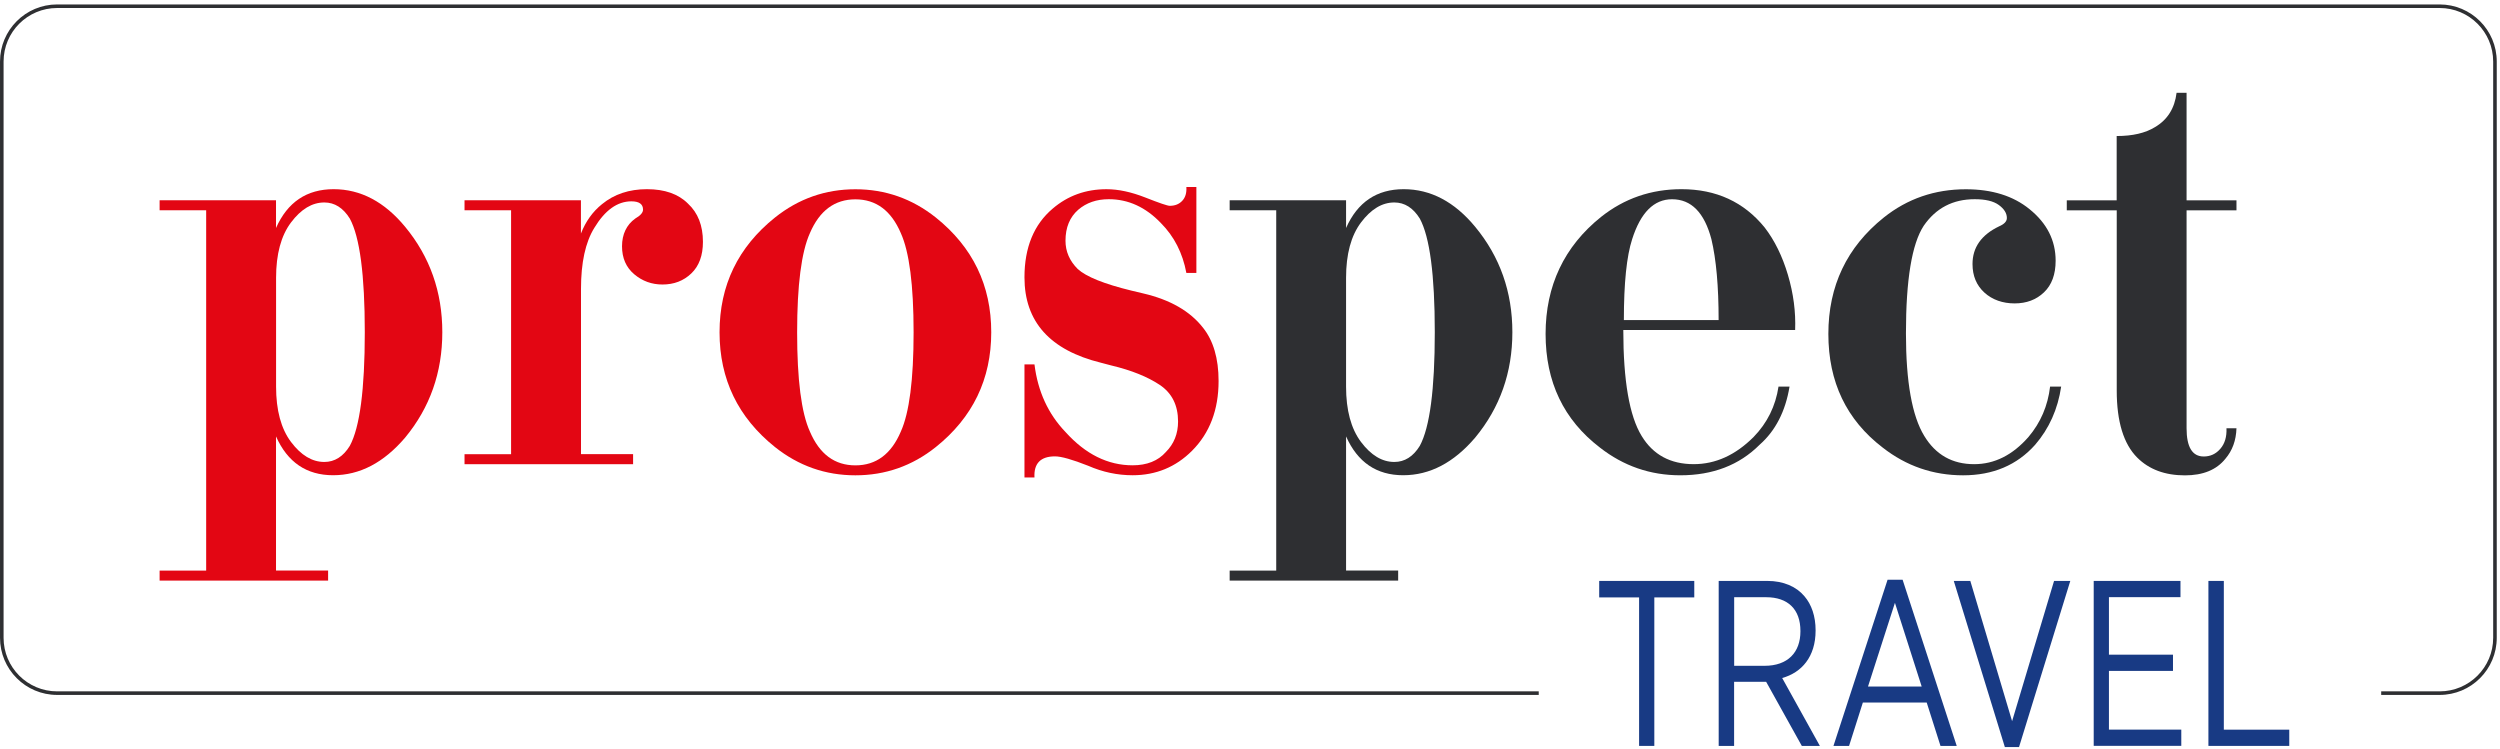 <?xml version="1.0" encoding="UTF-8"?> <svg xmlns="http://www.w3.org/2000/svg" width="497" height="149" viewBox="0 0 497 149" fill="none"><path d="M65.241 115.428H31.73V113.439H40.986V41.801H31.73V39.812H54.871V45.328C57.148 40.187 60.975 37.61 66.329 37.61C71.683 37.61 76.436 40.112 80.552 45.103C85.468 51.057 87.932 58.037 87.932 66.043C87.932 74.049 85.468 81.029 80.552 86.983C76.286 91.987 71.52 94.476 66.229 94.476C60.938 94.476 57.16 91.899 54.871 86.758V113.427H65.228V115.416L65.241 115.428ZM54.884 55.248V76.851C54.884 81.554 55.872 85.232 57.861 87.871C59.85 90.51 62.051 91.837 64.478 91.837C66.529 91.837 68.231 90.773 69.544 88.634C71.533 84.957 72.521 77.426 72.521 66.043C72.521 54.66 71.533 47.13 69.544 43.452C68.218 41.325 66.529 40.25 64.478 40.25C62.051 40.25 59.85 41.576 57.861 44.215C55.872 46.854 54.884 50.532 54.884 55.235V55.248Z" fill="#E30613"></path><path d="M125.859 92.287H92.348V90.298H101.604V41.801H92.348V39.812H115.489V46.429C116.44 44.002 117.841 42.063 119.68 40.587C122.106 38.599 125.084 37.61 128.611 37.61C132.139 37.61 134.853 38.561 136.767 40.475C138.756 42.314 139.744 44.853 139.744 48.08C139.744 50.795 138.968 52.896 137.43 54.36C135.891 55.836 133.977 56.561 131.701 56.561C129.574 56.561 127.698 55.886 126.084 54.522C124.471 53.159 123.658 51.308 123.658 48.956C123.658 46.604 124.546 44.69 126.297 43.44C127.323 42.852 127.836 42.264 127.836 41.676C127.836 40.575 127.06 40.025 125.521 40.025C122.732 40.025 120.268 41.788 118.141 45.316C116.377 48.18 115.502 52.221 115.502 57.437V90.285H125.859V92.274V92.287Z" fill="#E30613"></path><path d="M170.053 37.626C176.007 37.626 181.336 39.502 186.039 43.242C193.382 49.122 197.06 56.727 197.06 66.059C197.06 75.39 193.382 82.996 186.039 88.875C181.336 92.628 176.007 94.492 170.053 94.492C164.099 94.492 158.77 92.615 154.067 88.875C146.724 82.996 143.046 75.39 143.046 66.059C143.046 56.727 146.724 49.122 154.067 43.242C158.77 39.49 164.099 37.626 170.053 37.626ZM170.053 92.515C174.169 92.515 177.183 90.276 179.085 85.798C180.773 82.045 181.624 75.478 181.624 66.071C181.624 56.664 180.773 50.085 179.085 46.345C177.171 41.867 174.156 39.627 170.053 39.627C165.95 39.627 162.923 41.867 161.009 46.345C159.32 50.097 158.47 56.664 158.47 66.071C158.47 75.478 159.308 82.058 161.009 85.798C162.923 90.276 165.925 92.515 170.053 92.515Z" fill="#E30613"></path><path d="M237.839 54.263H235.85C235.112 50.298 233.423 46.995 230.784 44.343C227.769 41.191 224.316 39.602 220.426 39.602C218 39.602 215.986 40.303 214.359 41.691C212.671 43.167 211.82 45.219 211.82 47.858C211.82 49.985 212.633 51.861 214.247 53.475C215.936 55.014 219.501 56.452 224.942 57.778L227.256 58.328C232.622 59.579 236.588 61.856 239.165 65.158C241.216 67.735 242.254 71.263 242.254 75.741C242.254 81.47 240.491 86.098 236.963 89.626C233.736 92.853 229.795 94.479 225.167 94.479C222.152 94.479 219.213 93.854 216.348 92.603C213.184 91.352 210.982 90.726 209.731 90.726C206.867 90.726 205.503 92.127 205.653 94.917H203.664V72.438H205.653C206.316 77.805 208.368 82.283 211.82 85.885C215.785 90.289 220.239 92.503 225.155 92.503C228.019 92.503 230.221 91.615 231.772 89.863C233.385 88.25 234.199 86.223 234.199 83.796C234.199 80.569 232.985 78.142 230.558 76.516C228.132 74.903 224.942 73.614 220.964 72.663L218.875 72.113C208.73 69.611 203.664 63.957 203.664 55.139C203.664 49.184 205.541 44.631 209.281 41.466C212.295 38.889 215.86 37.614 219.976 37.614C222.328 37.614 224.892 38.164 227.694 39.265C230.483 40.366 232.097 40.916 232.547 40.916C233.573 40.916 234.399 40.591 235.024 39.928C235.65 39.265 235.925 38.352 235.85 37.176H237.839V54.263Z" fill="#E30613"></path><path d="M277.955 115.428H244.456V113.439H253.713V41.801H244.456V39.812H267.598V45.328C269.874 40.187 273.702 37.61 279.056 37.61C284.41 37.61 289.163 40.112 293.278 45.103C298.194 51.057 300.659 58.037 300.659 66.043C300.659 74.049 298.194 81.029 293.278 86.983C289.013 91.987 284.247 94.476 278.956 94.476C273.664 94.476 269.887 91.899 267.598 86.758V113.427H277.955V115.416V115.428ZM267.598 55.248V76.851C267.598 81.554 268.586 85.232 270.575 87.871C272.564 90.51 274.765 91.837 277.192 91.837C279.243 91.837 280.945 90.773 282.258 88.634C284.247 84.957 285.235 77.426 285.235 66.043C285.235 54.66 284.247 47.13 282.258 43.452C280.932 41.325 279.243 40.25 277.192 40.25C274.765 40.25 272.564 41.576 270.575 44.215C268.586 46.854 267.598 50.532 267.598 55.235V55.248Z" fill="#2E2F32"></path><path d="M353.559 76.851H355.76C354.947 81.779 352.971 85.632 349.806 88.421C345.766 92.462 340.512 94.488 334.045 94.488C328.091 94.488 322.762 92.65 318.058 88.972C310.853 83.456 307.263 75.925 307.263 66.381C307.263 56.837 310.941 49.006 318.284 43.127C322.912 39.449 328.241 37.61 334.27 37.61C341.175 37.61 346.691 40.15 350.807 45.216C352.796 47.793 354.334 50.932 355.435 54.635C356.536 58.35 357.011 62.003 356.874 65.605H322.712C322.712 75.675 323.925 82.692 326.352 86.658C328.628 90.41 332.081 92.274 336.709 92.274C341.05 92.274 345.015 90.473 348.618 86.87C351.332 84.081 352.983 80.741 353.571 76.838L353.559 76.851ZM322.812 63.629H341.663C341.663 56.949 341.187 51.583 340.224 47.542C338.823 42.251 336.221 39.612 332.406 39.612C328.804 39.612 326.164 42.251 324.475 47.542C323.375 50.92 322.824 56.286 322.824 63.629H322.812Z" fill="#2E2F32"></path><path d="M407.56 76.854H409.761C409.098 81.332 407.372 85.197 404.583 88.425C400.98 92.465 396.202 94.492 390.26 94.492C384.318 94.492 378.977 92.653 374.273 88.975C367.068 83.459 363.478 75.928 363.478 66.384C363.478 56.84 367.156 49.122 374.499 43.242C379.202 39.49 384.643 37.626 390.81 37.626C396.026 37.626 400.254 38.952 403.482 41.591C406.934 44.381 408.66 47.796 408.66 51.836C408.66 54.55 407.885 56.652 406.346 58.116C404.808 59.592 402.856 60.317 400.505 60.317C398.153 60.317 396.076 59.604 394.5 58.166C392.924 56.727 392.136 54.838 392.136 52.487C392.136 49.184 393.9 46.682 397.427 44.994C398.453 44.556 398.966 44.005 398.966 43.343C398.966 42.392 398.428 41.529 397.365 40.753C396.302 39.978 394.7 39.602 392.574 39.602C388.233 39.602 384.856 41.366 382.429 44.894C380.078 48.496 378.902 55.626 378.902 66.271C378.902 75.903 380.115 82.696 382.542 86.661C384.818 90.414 388.121 92.277 392.461 92.277C396.502 92.277 400.104 90.476 403.257 86.874C405.683 84.009 407.109 80.669 407.56 76.841V76.854Z" fill="#2E2F32"></path><path d="M420.794 41.815H410.875V39.826H420.794V27.042C423.959 27.042 426.486 26.454 428.399 25.278C430.901 23.815 432.327 21.525 432.703 18.448H434.691V39.826H444.611V41.815H434.691V85.133C434.691 88.886 435.83 90.75 438.106 90.75C439.432 90.75 440.533 90.237 441.409 89.211C442.297 88.185 442.697 86.822 442.622 85.133H444.611C444.536 87.56 443.798 89.574 442.409 91.2C440.646 93.402 437.969 94.502 434.366 94.502C430.401 94.502 427.236 93.326 424.885 90.975C422.17 88.26 420.807 83.807 420.807 77.64V41.815H420.794Z" fill="#2E2F32"></path><path fill-rule="evenodd" clip-rule="evenodd" d="M11.357 0.882C5.086 0.882 0.002 5.966 0.002 12.237V126.797C0.002 133.068 5.086 138.152 11.357 138.152H305.9V137.442H11.357C5.478 137.442 0.712 132.676 0.712 126.797V12.237C0.712 6.358 5.478 1.592 11.357 1.592H484.998C490.877 1.592 495.643 6.358 495.643 12.237V126.797C495.643 132.676 490.877 137.442 484.998 137.442H473.382V138.152H484.998C491.269 138.152 496.353 133.068 496.353 126.797V12.237C496.353 5.966 491.269 0.882 484.998 0.882H11.357Z" fill="#2E2F32"></path><path d="M325.865 118.765H317.921V115.487H336.822V118.765H328.879V148.286H325.852V118.765H325.865Z" fill="#183A84"></path><path d="M341.688 115.487H351.358C354.535 115.487 357.124 116.613 358.725 118.539C360.139 120.178 360.94 122.517 360.94 125.282V125.369C360.94 130.573 358.163 133.713 354.297 134.789L361.79 148.286H358.2L351.108 135.539H344.74V148.286H341.676V115.487H341.688ZM350.795 132.362C355.423 132.362 357.925 129.685 357.925 125.519V125.432C357.925 121.116 355.423 118.727 351.12 118.727H344.753V132.362H350.795Z" fill="#183A84"></path><path d="M375.262 115.252H378.239L388.997 148.288H385.77L383.03 139.669H370.334L367.594 148.288H364.492L375.25 115.252H375.262ZM382.03 136.48L376.713 119.843L371.359 136.48H382.042H382.03Z" fill="#183A84"></path><path d="M388.396 115.487H391.699L400.005 143.37L408.348 115.487H411.575L401.381 148.523H398.566L388.409 115.487H388.396Z" fill="#183A84"></path><path d="M416.229 115.488H433.479V118.715H419.256V130.149H431.99V133.376H419.256V145.047H433.641V148.274H416.229V115.476V115.488Z" fill="#183A84"></path><path d="M439.033 115.487H442.097V145.058H455.107V148.286H439.033V115.487Z" fill="#183A84"></path></svg> 